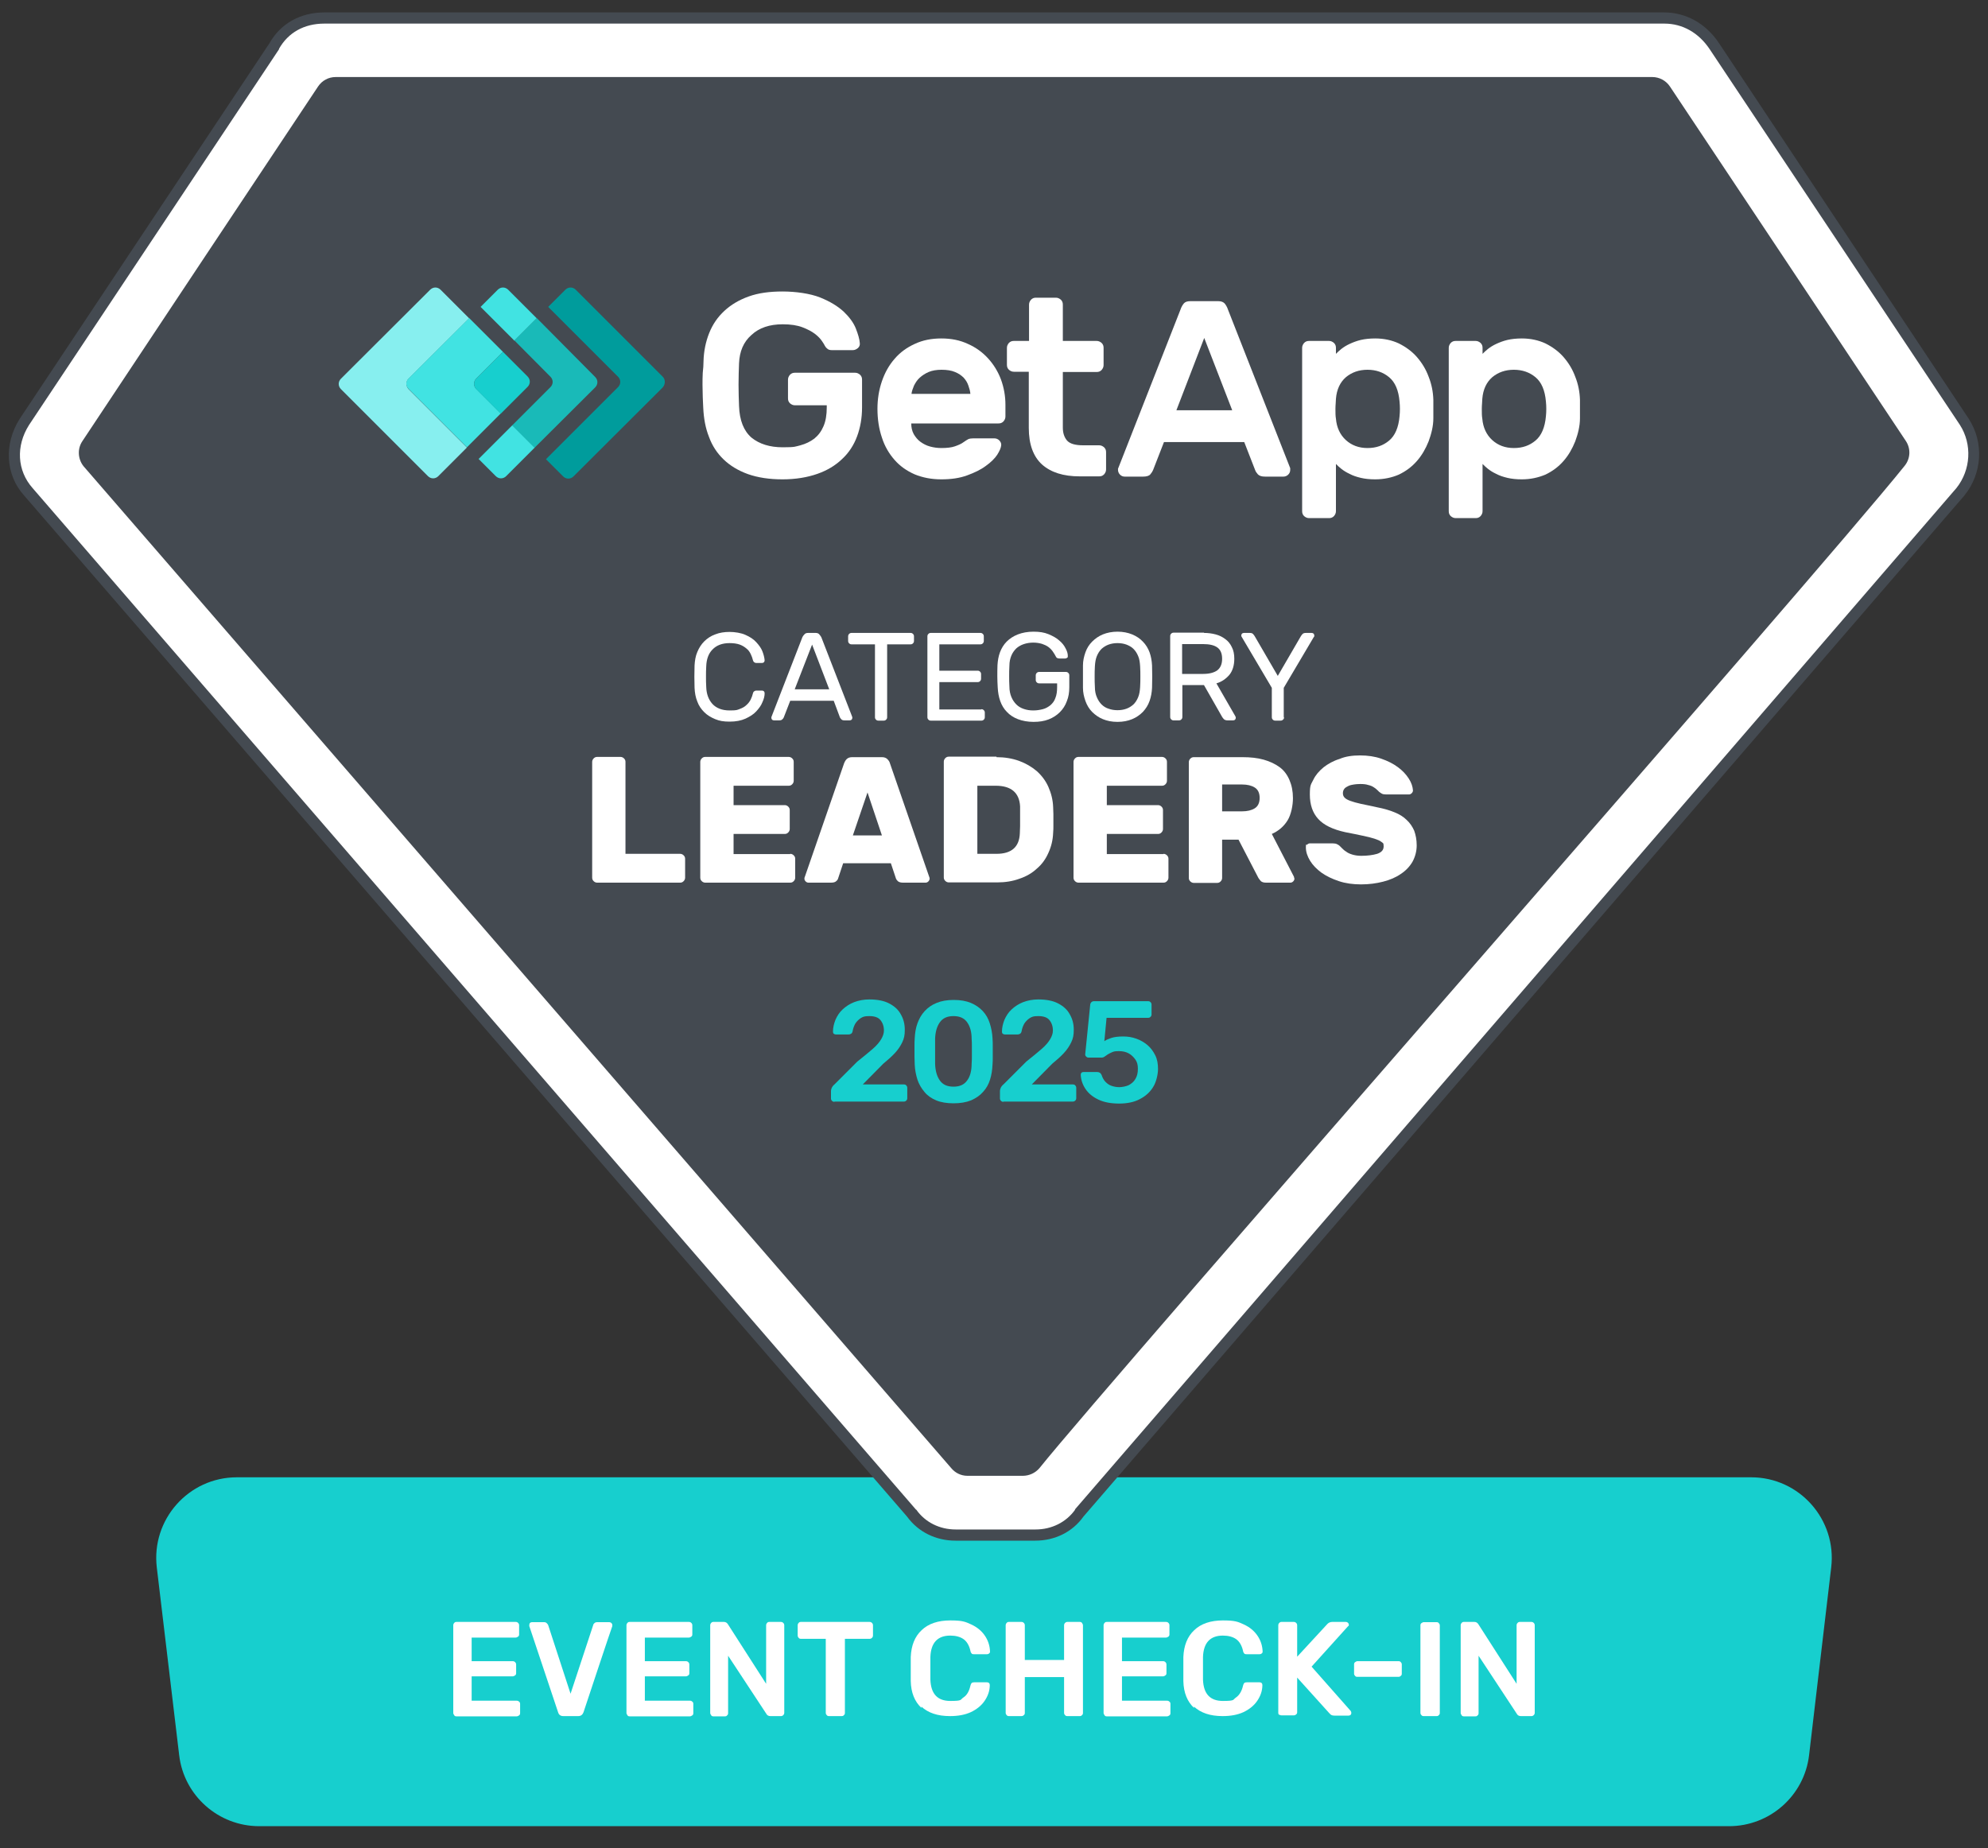 <?xml version="1.0" encoding="UTF-8"?>
<svg id="Layer_1" xmlns="http://www.w3.org/2000/svg" version="1.1" viewBox="0 0 800 743.8">
  <rect x="0" y="0" width="800" height="743.8" fill="#333333" stroke="none"/>
  <!-- Generator: Adobe Illustrator 29.7.1, SVG Export Plug-In . SVG Version: 2.1.1 Build 8)  -->
  <defs>
    <style>
      .st0 {
        fill: #009c9c;
      }

      .st1 {
        fill: #19bab8;
      }

      .st2 {
        fill: #17cfce;
      }

      .st3 {
        fill: #fff;
      }

      .st4 {
        fill: #444a51;
      }

      .st5 {
        fill: #41e3e2;
      }

      .st6 {
        fill: #87efef;
      }
    </style>
  </defs>
  <path class="st2" d="M95.3,594.5h609.4c19.4,0,34.5,17,32.2,36.3l-4,33.9-4.9,41.6c-1.9,16.3-15.8,28.6-32.2,28.6H104.3c-16.4,0-30.3-12.3-32.2-28.6l-9-75.5c-2.3-19.3,12.8-36.3,32.2-36.3Z"/>
  <g>
    <path class="st3" d="M182.8,690.2c-.3-.3-.4-.6-.4-.9v-35.2c0-.4.1-.7.4-1,.2-.3.5-.4.9-.4h23.8c.4,0,.7.1,1,.4.3.3.4.6.4,1v3.6c0,.4-.1.7-.4.9-.3.2-.6.4-1,.4h-17.7v9.5h16.5c.4,0,.7.1,1,.4.3.3.4.6.4,1v3.4c0,.4-.1.7-.4.9-.3.2-.6.4-1,.4h-16.5v9.8h18.1c.4,0,.7.1,1,.4.3.2.4.5.4.9v3.7c0,.4-.1.7-.4.9-.3.2-.6.4-1,.4h-24.2c-.4,0-.7-.1-.9-.4Z"/>
    <path class="st3" d="M224.6,689.1l-11.6-34.7c0-.1,0-.3,0-.5,0-.3.1-.6.3-.8.2-.2.5-.3.8-.3h4.8c.5,0,.8.1,1.1.4.3.3.5.5.6.8l9,27.6,9.1-27.6c0-.3.3-.6.5-.8.3-.3.7-.4,1.1-.4h4.9c.3,0,.5.1.8.3.2.2.4.5.4.8v.5c-.1,0-11.6,34.7-11.6,34.7-.4,1-1.1,1.5-2.1,1.5h-6c-1.1,0-1.8-.5-2.1-1.5Z"/>
    <path class="st3" d="M252.5,690.2c-.3-.3-.4-.6-.4-.9v-35.2c0-.4.1-.7.4-1,.2-.3.5-.4.9-.4h23.8c.4,0,.7.1,1,.4.3.3.4.6.4,1v3.6c0,.4-.1.7-.4.9-.3.2-.6.4-1,.4h-17.7v9.5h16.5c.4,0,.7.1,1,.4.3.3.4.6.4,1v3.4c0,.4-.1.7-.4.9-.3.2-.6.4-1,.4h-16.5v9.8h18.1c.4,0,.7.1,1,.4.3.2.4.5.4.9v3.7c0,.4-.1.7-.4.9-.3.2-.6.4-1,.4h-24.2c-.4,0-.7-.1-.9-.4Z"/>
    <path class="st3" d="M286.2,690.2c-.3-.3-.4-.6-.4-.9v-35.2c0-.4.1-.7.4-1,.2-.3.5-.4.9-.4h4.2c.7,0,1.2.3,1.6.9l15.4,24v-23.5c0-.4.1-.7.4-1,.2-.3.5-.4.9-.4h4.6c.4,0,.7.1,1,.4.3.3.4.6.4,1v35.1c0,.4-.1.7-.4,1-.3.3-.6.4-.9.4h-4.3c-.7,0-1.3-.3-1.6-.9l-15.4-23.4v23.1c0,.4-.1.7-.4.9-.2.3-.5.4-.9.4h-4.6c-.4,0-.7-.1-.9-.4Z"/>
    <path class="st3" d="M332.7,690.2c-.3-.3-.4-.6-.4-.9v-29.8h-10c-.4,0-.7-.1-.9-.4-.3-.3-.4-.6-.4-1v-4c0-.4.1-.7.4-1,.2-.3.5-.4.9-.4h27.6c.4,0,.7.1,1,.4.3.3.4.6.4,1v4c0,.4-.1.7-.4,1-.3.3-.6.4-1,.4h-9.9v29.8c0,.4-.1.7-.4.9-.2.3-.5.4-.9.4h-5.1c-.4,0-.7-.1-.9-.4Z"/>
    <path class="st3" d="M370.8,687.3c-2.7-2.5-4.2-6.1-4.3-10.8,0-1,0-2.6,0-4.8s0-3.9,0-4.9c.2-4.6,1.6-8.2,4.4-10.8,2.7-2.6,6.6-3.9,11.5-3.9s6,.5,8.4,1.6c2.4,1.1,4.2,2.6,5.5,4.5,1.3,1.9,2,4,2.1,6.4h0c0,.4-.1.6-.4.8-.2.2-.5.3-.8.3h-5.2c-.4,0-.8,0-1-.3-.2-.2-.4-.5-.5-1.1-.5-2.2-1.5-3.8-2.8-4.7-1.3-.9-3.1-1.4-5.3-1.4-5.1,0-7.8,2.9-8,8.6,0,1,0,2.5,0,4.5s0,3.5,0,4.6c.2,5.8,2.9,8.6,8,8.6s3.9-.5,5.3-1.4,2.3-2.5,2.8-4.7c.1-.5.3-.9.5-1.1.2-.2.5-.3,1-.3h5.2c.3,0,.6.1.8.3.2.2.3.5.3.8,0,2.4-.8,4.5-2.1,6.4-1.3,1.9-3.2,3.4-5.5,4.5-2.4,1.1-5.2,1.6-8.4,1.6-5,0-8.8-1.3-11.5-3.8Z"/>
    <path class="st3" d="M405.1,690.2c-.3-.3-.4-.6-.4-.9v-35.2c0-.4.1-.7.4-1,.2-.3.5-.4.9-.4h5c.4,0,.7.1,1,.4.3.3.4.6.4,1v13.9h15.8v-13.9c0-.4.1-.7.4-1,.3-.3.6-.4.9-.4h5c.4,0,.7.1.9.4.2.3.4.6.4,1v35.2c0,.4-.1.7-.4.9-.2.3-.5.4-.9.4h-5c-.4,0-.7-.1-.9-.4-.3-.3-.4-.6-.4-.9v-14.4h-15.8v14.4c0,.4-.1.7-.4.9-.3.3-.6.4-1,.4h-5c-.4,0-.7-.1-.9-.4Z"/>
    <path class="st3" d="M444.5,690.2c-.3-.3-.4-.6-.4-.9v-35.2c0-.4.1-.7.4-1,.2-.3.5-.4.9-.4h23.8c.4,0,.7.1,1,.4s.4.6.4,1v3.6c0,.4-.1.7-.4.9s-.6.4-1,.4h-17.7v9.5h16.5c.4,0,.7.1,1,.4.3.3.4.6.4,1v3.4c0,.4-.1.7-.4.9-.3.2-.6.4-1,.4h-16.5v9.8h18.1c.4,0,.7.1,1,.4.3.2.4.5.4.9v3.7c0,.4-.1.7-.4.9-.3.2-.6.4-1,.4h-24.2c-.4,0-.7-.1-.9-.4Z"/>
    <path class="st3" d="M480.5,687.3c-2.7-2.5-4.2-6.1-4.3-10.8,0-1,0-2.6,0-4.8s0-3.9,0-4.9c.2-4.6,1.6-8.2,4.4-10.8,2.7-2.6,6.6-3.9,11.5-3.9s6,.5,8.4,1.6c2.4,1.1,4.2,2.6,5.5,4.5,1.3,1.9,2,4,2.1,6.4h0c0,.4-.1.6-.4.8-.2.2-.5.3-.8.3h-5.2c-.4,0-.8,0-1-.3-.2-.2-.4-.5-.5-1.1-.5-2.2-1.5-3.8-2.8-4.7s-3.1-1.4-5.3-1.4c-5.1,0-7.8,2.9-8,8.6,0,1,0,2.5,0,4.5s0,3.5,0,4.6c.2,5.8,2.9,8.6,8,8.6s3.9-.5,5.3-1.4c1.3-.9,2.3-2.5,2.8-4.7.1-.5.3-.9.5-1.1.2-.2.5-.3,1-.3h5.2c.3,0,.6.1.8.3.2.2.3.5.3.8,0,2.4-.8,4.5-2.1,6.4-1.3,1.9-3.2,3.4-5.5,4.5-2.4,1.1-5.2,1.6-8.4,1.6-5,0-8.8-1.3-11.5-3.8Z"/>
    <path class="st3" d="M514.8,690.2c-.3-.3-.4-.6-.4-.9v-35.2c0-.4.1-.7.4-1s.5-.4.9-.4h4.9c.4,0,.7.1,1,.4.3.3.4.6.4,1v12.6l12-13c.5-.6,1.2-1,2.1-1h5.5c.3,0,.5.1.8.3.2.2.4.5.4.8s0,.5-.3.6l-14.7,16.3,15.8,17.9c.1.3.2.5.2.7,0,.3-.1.6-.3.8s-.5.3-.8.3h-5.7c-.8,0-1.3-.2-1.6-.5-.3-.3-.5-.5-.5-.5l-12.9-14.3v13.9c0,.4-.1.7-.4.9-.3.3-.6.4-1,.4h-4.9c-.4,0-.7-.1-.9-.4Z"/>
    <path class="st3" d="M545.3,674.4c-.3-.3-.4-.6-.4-.9v-3.7c0-.4.1-.7.4-.9.3-.2.6-.4.9-.4h16.6c.4,0,.7.1.9.4.3.3.4.6.4.9v3.7c0,.4-.1.7-.4.9-.3.3-.6.4-.9.4h-16.6c-.4,0-.7-.1-.9-.4Z"/>
    <path class="st3" d="M572,690.2c-.3-.3-.4-.6-.4-.9v-35.2c0-.4.1-.7.4-.9.3-.2.6-.4.9-.4h5.2c.4,0,.7.1.9.4.2.2.4.5.4.9v35.2c0,.4-.1.7-.4.9-.2.3-.5.4-.9.4h-5.2c-.4,0-.7-.1-.9-.4Z"/>
    <path class="st3" d="M588.2,690.2c-.3-.3-.4-.6-.4-.9v-35.2c0-.4.1-.7.4-1,.2-.3.5-.4.9-.4h4.2c.7,0,1.2.3,1.6.9l15.4,24v-23.5c0-.4.1-.7.4-1s.5-.4.9-.4h4.6c.4,0,.7.1,1,.4.3.3.4.6.4,1v35.1c0,.4-.1.7-.4,1-.3.3-.6.4-.9.4h-4.3c-.7,0-1.3-.3-1.6-.9l-15.4-23.4v23.1c0,.4-.1.7-.4.9-.2.3-.5.4-.9.4h-4.6c-.4,0-.7-.1-.9-.4Z"/>
  </g>
  <g id="Full_Color">
    <g>
      <g>
        <g>
          <path class="st3" d="M790.5,169.7l-100.6-151.2c-4.8-7.2-12.1-11.3-20.1-11.3H130.5c-8.9,0-16.1,4-20.1,11.3L9.8,169.7c-5.6,8.9-5.6,20.1,1.6,28.1l355.4,411c4,5.6,10.5,8.8,17.7,8.8h32.1c7.2,0,13.7-3.2,17.7-8.8l354.6-411c6.4-8,7.2-19.2,1.6-28.1Z"/>
          <path class="st4" d="M416.6,620h-32.1c-7.9,0-15-3.5-19.5-9.7L9.7,199.4c-7.5-8.3-8.2-20.7-1.8-30.8L108.5,17.3c4.4-7.8,12.4-12.3,22-12.3h539.2c8.8,0,16.8,4.5,22,12.3l100.6,151.3c6.1,9.5,5.4,21.9-1.8,30.8l-354.5,410.9c-4.4,6.2-11.5,9.7-19.4,9.7ZM130.5,9.5c-8.1,0-14.5,3.6-18.2,10.1v.2c0,0-100.6,151.2-100.6,151.2-5.4,8.5-4.8,18.4,1.4,25.4l355.5,411.1h.1c3.6,5.1,9.4,8,15.9,8h32.1c6.5,0,12.3-2.9,15.9-7.9v-.2c.1,0,354.7-411,354.7-411,5.8-7.3,6.4-17.6,1.4-25.4l-100.7-151.2c-4.4-6.6-10.9-10.3-18.2-10.3,0,0-539.3,0-539.3,0Z"/>
        </g>
        <path class="st4" d="M411.6,593.9h-22.3c-2.6,0-5-1.2-6.6-3.2L33.6,187.6c-2.3-2.9-2.5-7-.5-10,15.8-23.9,81.2-122.2,94.9-142.8,1.6-2.4,4.2-3.8,7.1-3.8h529.8c2.8,0,5.5,1.4,7.1,3.8,13.7,20.6,79.1,118.8,94.9,142.6,2.1,3.1,1.9,7.1-.4,10-35,43.7-319.6,367.7-348.2,403.4-1.7,2-4.2,3.1-6.7,3.1Z"/>
      </g>
      <g>
        <g>
          <path class="st3" d="M284.2,268.1c-.1,1.5-.1,2.9-.1,4.2s0,2.7.1,4.2c.1,2.8.9,5,2.5,6.8,1.6,1.7,3.9,2.6,6.9,2.6s3-.2,4.1-.6,2-.9,2.7-1.6c.7-.6,1.3-1.4,1.7-2.2.4-.8.7-1.7.9-2.5.1-.4.2-.6.5-.8.3-.2.5-.3.8-.3h2.3c.3,0,.6.1.8.3s.3.5.3.8c0,1.1-.3,2.3-.9,3.6-.5,1.3-1.4,2.5-2.5,3.7s-2.6,2.1-4.3,2.9c-1.8.8-3.9,1.2-6.4,1.2s-4.1-.3-5.8-1c-1.7-.7-3.2-1.6-4.4-2.8s-2.2-2.6-2.8-4.3c-.7-1.7-1-3.5-1.1-5.5-.1-3-.1-6,0-9,.1-1.9.4-3.8,1.1-5.4.7-1.7,1.6-3.1,2.8-4.3s2.7-2.2,4.4-2.8c1.7-.7,3.7-1,5.8-1s4.7.4,6.4,1.2c1.8.8,3.2,1.7,4.3,2.9,1.1,1.2,2,2.4,2.5,3.7.5,1.3.8,2.5.9,3.6,0,.3-.1.6-.3.8s-.5.3-.8.3h-2.3c-.3,0-.5-.1-.8-.3-.3-.2-.4-.5-.5-.8-.2-.8-.5-1.7-.9-2.5s-.9-1.6-1.7-2.2c-.7-.6-1.6-1.2-2.7-1.6s-2.5-.6-4.1-.6c-3,0-5.3.9-6.9,2.6-1.6,1.6-2.4,3.9-2.5,6.7Z"/>
          <path class="st3" d="M335.5,282h-17.5l-2.6,6.7c-.1.3-.3.5-.6.8-.3.3-.7.4-1.4.4h-1.9c-.3,0-.6-.1-.8-.3s-.3-.5-.3-.8.1-.4.2-.7l12.3-31.7c.2-.4.4-.7.8-1.1.3-.4.8-.6,1.5-.6h3c.7,0,1.2.2,1.5.6.3.4.6.7.8,1.1l12.3,31.7c.1.3.2.5.2.7,0,.3-.1.6-.3.8s-.5.3-.8.3h-1.9c-.7,0-1.1-.1-1.4-.4s-.5-.6-.6-.8l-2.5-6.7ZM319.8,277.4h13.9l-6.9-18-7,18Z"/>
          <path class="st3" d="M366.4,254.7c.4,0,.7.1,1,.4.3.3.4.6.4,1v1.8c0,.4-.1.7-.4,1s-.6.4-1,.4h-9.4v29.3c0,.4-.1.7-.4,1s-.6.4-1,.4h-2.1c-.4,0-.7-.1-1-.4s-.4-.6-.4-1v-29.3h-9.4c-.4,0-.7-.1-1-.4s-.4-.6-.4-1v-1.8c0-.4.1-.7.4-1s.6-.4,1-.4h23.7Z"/>
          <path class="st3" d="M394.9,285.4c.4,0,.7.1,1,.4s.4.6.4,1v1.8c0,.4-.1.7-.4,1s-.6.4-1,.4h-20.3c-.4,0-.7-.1-1-.4s-.4-.6-.4-1v-32.5c0-.4.1-.7.4-1s.6-.4,1-.4h19.9c.4,0,.7.1,1,.4.3.3.4.6.4,1v1.8c0,.4-.1.7-.4,1s-.6.4-1,.4h-16.5v10.6h15.4c.4,0,.7.1,1,.4s.4.6.4,1v1.8c0,.4-.1.7-.4,1s-.6.4-1,.4h-15.4v11h16.9Z"/>
          <path class="st3" d="M401.4,267.7c.1-1.8.4-3.6,1-5.2s1.5-3.1,2.7-4.3c1.2-1.2,2.7-2.2,4.5-2.9,1.8-.7,3.9-1.1,6.3-1.1s4.3.3,6,1,3.2,1.5,4.3,2.5c1.2,1,2,2,2.6,3.2.6,1.1.9,2.1.9,3s-.1.6-.3.8-.5.3-.8.3h-2.1c-.8,0-1.3-.2-1.5-.6-.4-.8-.9-1.6-1.4-2.3-.5-.7-1.1-1.3-1.8-1.8-.7-.5-1.6-.9-2.5-1.2-1-.3-2.2-.5-3.5-.5s-2.6.2-3.8.6c-1.2.4-2.2,1-3,1.7-.8.8-1.5,1.7-2,2.9-.5,1.2-.8,2.5-.8,4.1-.1,1.5-.1,2.9-.1,4.2s0,2.7.1,4.2c0,1.6.3,3,.8,4.2s1.2,2.2,2,3,1.8,1.4,3,1.8,2.4.6,3.8.6,2.6-.2,3.8-.5c1.2-.3,2.2-.9,3.1-1.6.9-.8,1.6-1.7,2-2.9.5-1.2.7-2.7.7-4.4v-1.5h-7.2c-.4,0-.7-.1-1-.4s-.4-.6-.4-1v-1.8c0-.4.1-.7.4-1s.6-.4,1-.4h10.7c.4,0,.7.1,1,.4s.4.6.4,1v4.8c0,2-.3,3.9-1,5.6-.6,1.7-1.6,3.2-2.8,4.4s-2.7,2.2-4.5,2.9c-1.8.7-3.8,1-6.1,1s-4.5-.4-6.3-1.1-3.3-1.7-4.4-2.9c-1.2-1.2-2.1-2.7-2.7-4.4-.6-1.7-.9-3.5-1-5.4-.2-3.1-.2-6-.1-9Z"/>
          <path class="st3" d="M435.8,267.8c0-1.9.4-3.6,1-5.3.6-1.7,1.5-3.1,2.7-4.3,1.2-1.2,2.6-2.2,4.3-2.9,1.7-.7,3.7-1.1,5.9-1.1s4.2.4,5.9,1.1c1.7.7,3.2,1.7,4.3,2.9,1.2,1.2,2.1,2.7,2.7,4.3.6,1.7.9,3.4,1,5.3.1,3,.1,6,0,9-.1,1.9-.4,3.6-1,5.3-.6,1.7-1.5,3.1-2.7,4.4-1.2,1.2-2.6,2.2-4.3,2.9-1.7.7-3.6,1.1-5.9,1.1s-4.2-.4-5.9-1.1c-1.7-.7-3.1-1.7-4.3-2.9s-2.1-2.7-2.7-4.4c-.6-1.7-1-3.4-1-5.3,0-3,0-6,0-9ZM458.8,268.1c-.1-1.6-.3-3-.8-4.1-.5-1.2-1.1-2.1-1.9-2.9s-1.8-1.3-2.8-1.7c-1.1-.4-2.3-.6-3.6-.6s-2.5.2-3.6.6-2,1-2.8,1.7c-.8.8-1.4,1.7-1.9,2.9-.5,1.2-.7,2.5-.8,4.1-.1,1.5-.1,2.9-.1,4.2s0,2.7.1,4.2c0,1.6.3,3,.8,4.1.5,1.2,1.1,2.1,1.9,2.9s1.8,1.4,2.8,1.7c1.1.4,2.3.6,3.6.6s2.5-.2,3.6-.6,2-1,2.8-1.7c.8-.8,1.4-1.7,1.9-2.9.5-1.2.7-2.5.8-4.1.1-1.5.1-2.9.1-4.2s0-2.7-.1-4.2Z"/>
          <path class="st3" d="M484.5,254.7c1.6,0,3.2.2,4.7.6,1.5.4,2.7,1,3.9,1.9,1.1.8,2,1.9,2.6,3.2.7,1.3,1,2.9,1,4.7,0,2.7-.7,4.9-2,6.5-1.4,1.6-3.1,2.8-5.2,3.4l7.6,13.2c.1.2.2.4.2.6,0,.3-.1.6-.3.8s-.5.3-.8.3h-2.2c-.7,0-1.2-.2-1.5-.5s-.5-.6-.7-.9l-7.3-12.8h-8.7v12.8c0,.4-.1.7-.4,1s-.6.4-1,.4h-2.1c-.4,0-.7-.1-1-.4s-.4-.6-.4-1v-32.5c0-.4.1-.7.4-1s.6-.4,1-.4h12.2ZM475.7,271.2h8.5c2.4,0,4.3-.5,5.6-1.4,1.3-1,2-2.5,2-4.7s-.7-3.7-2-4.6-3.2-1.3-5.6-1.3h-8.5v12Z"/>
          <path class="st3" d="M516.7,288.6c0,.4,0,.7-.4,1-.3.3-.6.4-1,.4h-2.1c-.4,0-.7-.1-1-.4s-.4-.6-.4-1v-11.8l-12-20.3c-.2-.3-.3-.5-.3-.7,0-.3.1-.6.3-.8.2-.2.5-.3.8-.3h2.2c.7,0,1.1.1,1.4.4.3.3.5.6.7.9l9.3,16,9.3-16c.2-.3.4-.6.7-.9.3-.3.8-.4,1.4-.4h2.2c.3,0,.6.1.8.3s.3.5.3.8,0,.4-.3.7l-12,20.3v11.8h0Z"/>
          <path class="st3" d="M273.7,343.6c.5,0,1,.2,1.4.6s.6.8.6,1.4v7.6c0,.5-.2,1-.6,1.4s-.8.6-1.4.6h-33.4c-.5,0-1-.2-1.4-.6s-.6-.8-.6-1.4v-46.6c0-.5.2-1,.6-1.4.4-.4.8-.6,1.4-.6h9.4c.5,0,1,.2,1.4.6s.6.8.6,1.4v37h22Z"/>
          <path class="st3" d="M318,343.6c.5,0,1,.2,1.4.6s.6.8.6,1.4v7.6c0,.5-.2,1-.6,1.4s-.8.6-1.4.6h-34.2c-.5,0-1-.2-1.4-.6s-.6-.8-.6-1.4v-46.6c0-.5.2-1,.6-1.4s.8-.6,1.4-.6h33.6c.5,0,1,.2,1.4.6s.6.8.6,1.4v7.6c0,.5-.2,1-.6,1.4s-.8.6-1.4.6h-22.2v7.8h20.6c.5,0,1,.2,1.4.6s.6.8.6,1.4v7.6c0,.5-.2,1-.6,1.4s-.8.6-1.4.6h-20.6v8.1h22.8Z"/>
          <path class="st3" d="M354.9,304.7c1,0,1.7.3,2.2.8s.9,1.1,1,1.6l15.7,45.4c.2.5.3.8.3,1.1s-.2.8-.5,1.1c-.3.3-.7.5-1.1.5h-9.1c-1,0-1.6-.2-2.1-.6-.4-.4-.7-.8-.8-1.2l-2-6h-19.2l-2,6c-.1.4-.3.8-.8,1.2-.4.4-1.1.6-2.1.6h-9.1c-.4,0-.8-.2-1.1-.5-.3-.3-.5-.7-.5-1.1s.1-.6.3-1.1l15.7-45.4c.2-.5.5-1.1,1-1.6s1.2-.8,2.2-.8h12ZM343.2,336.2h11.7l-5.8-17.3-5.9,17.3Z"/>
          <path class="st3" d="M401,304.7c3.3,0,6.3.5,9.1,1.5,2.7,1,5.1,2.4,7.1,4.1,2,1.8,3.6,3.9,4.7,6.4s1.8,5.2,1.9,8.1c0,1,.1,1.9.1,2.8v4.8c0,.8,0,1.7-.1,2.7-.1,3-.8,5.7-1.9,8.1-1.1,2.5-2.6,4.6-4.6,6.3-1.9,1.8-4.3,3.2-7,4.1-2.7,1-5.7,1.5-9,1.5h-19.5c-.5,0-1-.2-1.4-.6s-.6-.8-.6-1.4v-46.6c0-.5.2-1,.6-1.4s.8-.6,1.4-.6h19.2v.2ZM410.5,324.5c-.3-5.5-3.6-8.3-9.8-8.3h-7.4v27.4h7.7c6.1,0,9.2-2.8,9.4-8.3,0-1,.1-2,.1-2.8v-5.2c0-.8,0-1.8,0-2.8Z"/>
          <path class="st3" d="M468.2,343.6c.5,0,1,.2,1.4.6s.6.8.6,1.4v7.6c0,.5-.2,1-.6,1.4s-.8.6-1.4.6h-34.2c-.5,0-1-.2-1.4-.6s-.6-.8-.6-1.4v-46.6c0-.5.2-1,.6-1.4s.8-.6,1.4-.6h33.6c.5,0,1,.2,1.4.6s.6.8.6,1.4v7.6c0,.5-.2,1-.6,1.4s-.8.6-1.4.6h-22.2v7.8h20.6c.5,0,1,.2,1.4.6s.6.8.6,1.4v7.6c0,.5-.2,1-.6,1.4s-.8.6-1.4.6h-20.6v8.1h22.8Z"/>
          <path class="st3" d="M500,304.7c3.2,0,6,.3,8.5,1s4.6,1.7,6.4,3c1.8,1.3,3.1,3.1,4,5.2s1.4,4.5,1.4,7.3-.7,6.6-2.2,9-3.6,4.2-6.3,5.4l8.9,17.2c0,.3.2.6.2.8,0,.4-.2.8-.5,1.1-.3.3-.7.5-1.1.5h-9.8c-1,0-1.6-.2-2.1-.6-.4-.4-.7-.9-1-1.3l-8-15.4h-6.6v15.4c0,.5-.2,1-.6,1.4s-.8.6-1.4.6h-9.4c-.5,0-1-.2-1.4-.6s-.6-.8-.6-1.4v-46.6c0-.5.2-1,.6-1.4s.8-.6,1.4-.6h19.6ZM491.8,326.5h8.1c2,0,3.7-.4,5-1.2,1.3-.8,2-2.2,2-4.2s-.7-3.4-2-4.2c-1.3-.8-3-1.2-5-1.2h-8.1v10.8Z"/>
          <path class="st3" d="M547.3,304c3.1,0,5.9.4,8.5,1.3s4.8,2,6.7,3.4,3.3,2.9,4.4,4.6c1.1,1.7,1.6,3.3,1.7,4.8,0,.4-.2.8-.5,1.1-.3.3-.7.5-1,.5h-9.4c-.7,0-1.2-.1-1.6-.3s-.8-.5-1.3-.9c0-.1-.4-.4-.7-.7-.3-.3-.8-.7-1.3-1-.6-.4-1.3-.7-2.2-.9-.9-.3-1.9-.4-3.2-.4s-1.8.1-2.6.2-1.6.3-2.2.6-1.2.6-1.6,1.1c-.4.5-.6,1.1-.6,1.8s.2,1.3.7,1.8,1.2.9,2.3,1.3,2.5.8,4.3,1.2c1.8.4,4,.8,6.6,1.4,2.6.5,5,1.2,6.9,2,2,.8,3.6,1.8,4.9,3.1,1.3,1.2,2.3,2.7,3,4.3.6,1.7,1,3.6,1,5.9s-.6,4.6-1.7,6.6c-1.1,1.9-2.7,3.6-4.7,4.9-2,1.4-4.4,2.4-7.1,3.1-2.7.7-5.7,1.1-8.9,1.1s-6.2-.4-8.9-1.3-5-2-7-3.4c-1.9-1.4-3.5-3-4.6-4.8s-1.7-3.6-1.7-5.4.2-.8.5-1.1c.3-.3.7-.5,1-.5h9.4c.7,0,1.2.1,1.6.3s.8.4,1.2.8c.2.2.5.5.9.9s.9.9,1.6,1.3c.6.5,1.5.9,2.5,1.2,1,.3,2.2.5,3.6.5,2.5,0,4.7-.3,6.4-.8,1.7-.6,2.6-1.5,2.6-3s-.3-1.3-.9-1.8c-.6-.5-1.6-.9-2.8-1.3-1.3-.4-2.8-.8-4.8-1.2-1.9-.4-4.2-.9-6.9-1.4-5-1.1-8.6-2.8-10.9-5.3-2.3-2.5-3.4-5.8-3.4-9.9s.5-4,1.4-5.9,2.3-3.5,4.1-5c1.8-1.4,3.9-2.6,6.5-3.4,2.3-1,5.1-1.4,8.2-1.4Z"/>
        </g>
        <g>
          <g>
            <path class="st3" d="M283.1,145.5c.1-4.2.9-8,2.3-11.5s3.4-6.4,6.1-8.9,5.9-4.4,9.8-5.8,8.4-2,13.6-2,11.1.8,15.1,2.4,7.1,3.5,9.5,5.7c2.3,2.2,4,4.5,4.9,6.8s1.5,4.3,1.6,5.9c.1.8-.2,1.5-.8,2-.6.5-1.3.8-2,.8h-8.5c-.8,0-1.4-.2-1.8-.6-.5-.4-.8-.8-1-1.2-.1-.3-.5-.9-1.1-1.8-.6-.9-1.5-1.9-2.8-2.9s-3-1.9-5.1-2.7-4.7-1.2-7.9-1.2c-5.3,0-9.5,1.4-12.6,4.3-3.2,2.8-4.8,6.6-5,11.4-.1,2.7-.2,5.5-.2,8.6s.1,5.9.2,8.6c.2,5.8,1.9,10,5,12.7,3.2,2.6,7.4,3.9,12.6,3.9s5-.3,7.1-.8c2.2-.6,4-1.5,5.6-2.7,1.6-1.3,2.8-2.9,3.7-5,.9-2.1,1.3-4.6,1.3-7.6v-.8h-12.8c-.8,0-1.4-.3-2-.8-.6-.6-.8-1.2-.8-2v-7.5c0-.8.3-1.4.8-2,.6-.6,1.2-.8,2-.8h24.2c.8,0,1.4.3,2,.8.6.6.8,1.2.8,2v11.2c0,4.2-.7,8.1-2,11.6s-3.3,6.6-6,9.1c-2.7,2.6-6,4.6-10,6s-8.7,2.2-14,2.2-9.9-.7-13.9-2.1c-3.9-1.4-7.2-3.4-9.8-5.9-2.6-2.5-4.6-5.5-5.9-9.1-1.4-3.5-2.1-7.4-2.3-11.6-.1-1.3-.1-2.8-.2-4.4,0-1.6-.1-3.3-.1-4.9s0-3.3.1-4.9c.2-1.7.3-3.2.3-4.5Z"/>
            <path class="st3" d="M353.1,164.5c0-3.9.6-7.6,1.8-11.1,1.2-3.5,2.9-6.5,5.1-9,2.2-2.6,5-4.6,8.1-6,3.2-1.5,6.7-2.2,10.7-2.2s7.5.7,10.7,2.2c3.2,1.4,5.9,3.4,8.1,5.8,2.2,2.4,4,5.3,5.2,8.5,1.2,3.3,1.8,6.7,1.8,10.2v4.7c0,.8-.3,1.4-.8,2-.6.6-1.2.8-2,.8h-35.1c0,1.6.3,3,1,4.3.7,1.2,1.6,2.3,2.7,3.1s2.4,1.5,3.9,1.9,3,.6,4.5.6c2.2,0,4.1-.2,5.5-.7s2.6-1,3.5-1.7c.8-.6,1.4-.9,1.9-1.2.5-.2,1.2-.3,2-.3h8.4c.8,0,1.5.3,2,.8s.9,1.2.8,2c-.1,1-.6,2.2-1.6,3.8-1,1.5-2.5,3-4.6,4.5-2,1.5-4.5,2.7-7.5,3.8s-6.4,1.6-10.4,1.6-7.5-.7-10.7-2c-3.2-1.4-5.9-3.3-8.1-5.8s-4-5.5-5.1-9c-1.2-3.5-1.8-7.4-1.8-11.6ZM378.9,148.8c-2,0-3.8.3-5.2.9-1.4.6-2.6,1.4-3.6,2.3-1,.9-1.7,2-2.3,3.2-.5,1.2-.9,2.3-1,3.3h23.7c-.1-1.1-.4-2.2-.8-3.3-.4-1.2-1-2.2-1.9-3.2-.9-.9-2-1.7-3.5-2.3-1.4-.6-3.2-.9-5.4-.9Z"/>
            <path class="st3" d="M427.7,172.1c0,2.2.6,3.9,1.7,5.2,1.2,1.3,3.3,1.9,6.5,1.9h6.4c.8,0,1.4.3,2,.8.6.6.8,1.2.8,2v6.9c0,.8-.3,1.4-.8,2-.6.6-1.2.8-2,.8h-7.8c-6.6,0-11.6-1.6-15.2-4.8-3.5-3.2-5.3-8.1-5.3-14.7v-22.6h-6c-.8,0-1.4-.3-2-.8-.6-.6-.8-1.2-.8-2v-6.8c0-.8.3-1.4.8-2,.6-.6,1.2-.8,2-.8h6.1v-14.6c0-.8.3-1.4.8-2,.6-.6,1.2-.8,2-.8h8c.8,0,1.4.3,2,.8.6.6.8,1.2.8,2v14.6h13.6c.8,0,1.4.3,2,.8.6.6.8,1.2.8,2v6.9c0,.8-.3,1.4-.8,2-.6.6-1.2.8-2,.8h-13.6v22.4h0Z"/>
            <path class="st3" d="M490.3,121.2c1.1,0,1.9.3,2.5.9.5.6,1,1.4,1.4,2.6l25,63.7c0,.2,0,.4,0,.7,0,.8-.3,1.4-.8,1.9s-1.2.8-1.9.8h-7.4c-1.4,0-2.3-.3-2.9-.9-.5-.6-.9-1.1-1.1-1.7l-4.4-11.3h-32.3l-4.4,11.3c-.2.5-.6,1.1-1.1,1.7-.5.6-1.5.9-2.9.9h-7.4c-.8,0-1.4-.3-1.9-.8s-.8-1.2-.8-1.9,0-.5.1-.7l25-63.7c.4-1.2.9-2,1.4-2.6s1.4-.9,2.5-.9h11.3ZM495.9,165.2l-11.3-29.2-11.2,29.1h22.5Z"/>
            <path class="st3" d="M553.4,192.9c-2.2,0-4.1-.2-5.8-.6-1.7-.4-3.2-.9-4.5-1.6-1.3-.6-2.4-1.3-3.3-2-.9-.7-1.6-1.4-2.2-2v19c0,.8-.3,1.4-.8,2-.6.6-1.2.8-2,.8h-8c-.8,0-1.4-.3-2-.8-.6-.6-.8-1.2-.8-2v-65.7c0-.8.3-1.4.8-2,.6-.6,1.2-.8,2-.8h8c.8,0,1.4.3,2,.8.6.6.8,1.2.8,2v2.4c.6-.6,1.3-1.3,2.2-2s2-1.4,3.3-2,2.8-1.2,4.5-1.6c1.7-.4,3.7-.6,5.8-.6,3.5,0,6.7.7,9.5,2,2.8,1.4,5.3,3.2,7.3,5.5s3.6,4.9,4.7,7.9c1.2,3,1.8,6.1,1.9,9.3,0,1.1,0,2.3,0,3.7s0,2.6,0,3.7c0,3.2-.8,6.3-1.9,9.3-1.2,3-2.7,5.6-4.7,7.9-2,2.3-4.4,4.1-7.3,5.5-2.8,1.2-6,1.9-9.5,1.9ZM563.2,167.5c.2-2,.2-3.9,0-5.9-.4-4.6-1.8-7.8-4.2-9.8s-5.3-3-8.7-3-6.3,1-8.7,3c-2.3,2-3.7,4.9-4,8.7,0,1.1-.2,2.4-.2,4s0,2.9.2,4c.3,3.6,1.7,6.5,4,8.6s5.2,3.2,8.7,3.2,6.3-1,8.7-3,3.8-5.3,4.2-9.8Z"/>
            <path class="st3" d="M612.4,192.9c-2.2,0-4.1-.2-5.8-.6-1.7-.4-3.2-.9-4.5-1.6-1.3-.6-2.4-1.3-3.3-2-.9-.7-1.6-1.4-2.2-2v19c0,.8-.3,1.4-.8,2-.6.6-1.2.8-2,.8h-8c-.8,0-1.4-.3-2-.8-.6-.6-.8-1.2-.8-2v-65.7c0-.8.3-1.4.8-2,.6-.6,1.2-.8,2-.8h8c.8,0,1.4.3,2,.8.6.6.8,1.2.8,2v2.4c.6-.6,1.3-1.3,2.2-2s2-1.4,3.3-2,2.8-1.2,4.5-1.6c1.7-.4,3.7-.6,5.8-.6,3.5,0,6.7.7,9.5,2,2.8,1.4,5.3,3.2,7.3,5.5s3.6,4.9,4.7,7.9c1.2,3,1.8,6.1,1.9,9.3,0,1.1,0,2.3,0,3.7s0,2.6,0,3.7c0,3.2-.8,6.3-1.9,9.3-1.2,3-2.7,5.6-4.7,7.9-2,2.3-4.4,4.1-7.3,5.5-2.9,1.2-6,1.9-9.5,1.9ZM622.1,167.5c.2-2,.2-3.9,0-5.9-.4-4.6-1.8-7.8-4.2-9.8s-5.3-3-8.7-3-6.3,1-8.7,3c-2.3,2-3.7,4.9-4,8.7,0,1.1-.2,2.4-.2,4s0,2.9.2,4c.3,3.6,1.7,6.5,4,8.6s5.2,3.2,8.7,3.2,6.3-1,8.7-3,3.8-5.3,4.2-9.8Z"/>
          </g>
          <g>
            <path class="st0" d="M266.7,151.6l-35-35c-1.2-1.2-3-1.2-4.2,0l-6.9,6.9,28.1,28.1c1.2,1.2,1.2,3,0,4.2l-29,29,6.9,6.9c1.2,1.2,3,1.2,4.2,0l35.9-35.8c1.1-1.3,1.1-3.2,0-4.3Z"/>
            <path class="st4" d="M207,119.1l-2.5-2.5c-1.2-1.2-3-1.2-4.2,0l-6.9,6.9,4.6,4.6,9,9,9-9-9-9Z"/>
            <path class="st4" d="M206.2,171.1l-9,9-4.6,4.6,6.9,6.9c1.2,1.2,3,1.2,4.2,0l2.5-2.5,9-9-9-9Z"/>
            <path class="st4" d="M221.5,151.6c1.2,1.2,1.2,3,0,4.2l-15.4,15.4,9,9,24.4-24.3c1.2-1.2,1.2-3,0-4.2l-23.5-23.7-9,9,14.5,14.6Z"/>
            <path class="st4" d="M164.4,152.4l24.4-24.3-9-9-2.5-2.5c-1.2-1.2-3-1.2-4.2,0l-35.9,35.8c-1.2,1.2-1.2,3,0,4.2l35,35c1.2,1.2,3,1.2,4.2,0l2.5-2.5,9-9-23.5-23.5c-1.1-1.2-1.1-3.1,0-4.2Z"/>
            <path class="st4" d="M191.6,152.4l10.8-10.8-9-9-4.6-4.6-24.4,24.3c-1.2,1.2-1.2,3,0,4.2l23.5,23.5,4.6-4.6,9-9-9.9-9.9c-1.1-1.1-1.1-3,0-4.1Z"/>
            <path class="st4" d="M191.6,156.6l9.9,9.9,10.8-10.8c1.2-1.2,1.2-3,0-4.2l-9.9-9.9-10.8,10.8c-1.1,1.1-1.1,3,0,4.2Z"/>
            <path class="st5" d="M207,119.1l-2.5-2.5c-1.2-1.2-3-1.2-4.2,0l-6.9,6.9,4.6,4.6,9,9,9-9-9-9Z"/>
            <path class="st5" d="M206.2,171.1l-9,9-4.6,4.6,6.9,6.9c1.2,1.2,3,1.2,4.2,0l2.5-2.5,9-9-9-9Z"/>
            <path class="st1" d="M221.5,151.6c1.2,1.2,1.2,3,0,4.2l-15.4,15.4,9,9,24.4-24.3c1.2-1.2,1.2-3,0-4.2l-23.5-23.7-9,9,14.5,14.6Z"/>
            <path class="st6" d="M164.4,152.4l24.4-24.3-9-9-2.5-2.5c-1.2-1.2-3-1.2-4.2,0l-35.9,35.8c-1.2,1.2-1.2,3,0,4.2l35,35c1.2,1.2,3,1.2,4.2,0l2.5-2.5,9-9-23.5-23.5c-1.1-1.2-1.1-3.1,0-4.2Z"/>
            <path class="st5" d="M191.6,152.4l10.8-10.8-9-9-4.6-4.6-24.4,24.3c-1.2,1.2-1.2,3,0,4.2l23.5,23.5,4.6-4.6,9-9-9.9-9.9c-1.1-1.1-1.1-3,0-4.1Z"/>
            <path class="st2" d="M191.6,156.6l9.9,9.9,10.8-10.8c1.2-1.2,1.2-3,0-4.2l-9.9-9.9-10.8,10.8c-1.1,1.1-1.1,3,0,4.2Z"/>
          </g>
        </g>
        <g>
          <path class="st2" d="M335.8,443.4c-.4,0-.7-.1-1-.4s-.4-.6-.4-1v-3c0-.3.1-.8.3-1.2.2-.5.6-1,1.2-1.5l9.1-9.1c2.5-2,4.6-3.7,6.2-5.1s2.7-2.7,3.4-3.9c.7-1.2,1.1-2.3,1.1-3.5,0-1.7-.5-3.1-1.4-4.2s-2.4-1.6-4.5-1.6-2.5.3-3.4.8c-.9.6-1.6,1.3-2.2,2.2-.5.9-.9,1.9-1.1,3.1-.1.5-.3.8-.6,1-.3.2-.7.3-1,.3h-5.1c-.3,0-.6-.1-.9-.3-.2-.2-.3-.5-.3-.8,0-1.7.4-3.3,1-4.8.7-1.6,1.6-3,2.9-4.2s2.8-2.2,4.6-2.9c1.8-.7,3.9-1.1,6.1-1.1,3.2,0,5.9.5,8,1.6s3.7,2.5,4.7,4.4c1.1,1.9,1.6,3.9,1.6,6.2s-.3,3.5-1,5-1.7,3-3,4.4-2.9,2.8-4.7,4.3l-8.2,8.3h16.5c.4,0,.8.1,1,.4.3.3.4.6.4,1v4.1c0,.4-.1.7-.4,1s-.6.4-1,.4h-27.9Z"/>
          <path class="st2" d="M383.7,444c-2.7,0-5.1-.4-7-1.2-1.9-.8-3.5-1.9-4.7-3.4-1.2-1.4-2.2-3.1-2.8-4.9-.6-1.9-1-3.9-1.1-6,0-1-.1-2.2-.1-3.4v-3.8c0-1.3,0-2.4.1-3.5.1-2.1.4-4.1,1.1-6s1.6-3.5,2.9-4.9,2.8-2.5,4.8-3.3c1.9-.8,4.2-1.2,6.9-1.2s5,.4,6.9,1.2c1.9.8,3.5,1.9,4.8,3.3s2.2,3,2.8,4.9c.6,1.9,1,3.9,1.1,6,.1,1.1.1,2.3.1,3.5v3.8c0,1.3,0,2.4-.1,3.4-.1,2.1-.4,4.1-1,6s-1.5,3.5-2.8,4.9c-1.2,1.4-2.8,2.5-4.8,3.4-2,.8-4.4,1.2-7.1,1.2ZM383.7,437.3c2.5,0,4.3-.8,5.5-2.5,1.2-1.6,1.8-3.9,1.8-6.7.1-1.1.1-2.2.1-3.4v-3.4c0-1.2,0-2.3-.1-3.3,0-2.7-.6-4.9-1.8-6.6-1.2-1.7-3-2.5-5.5-2.5s-4.3.8-5.5,2.5-1.8,3.9-1.9,6.6v10.1c.1,2.8.7,5,1.9,6.7s3,2.5,5.5,2.5Z"/>
          <path class="st2" d="M403.8,443.4c-.4,0-.7-.1-1-.4s-.4-.6-.4-1v-3c0-.3.1-.8.3-1.2.2-.5.6-1,1.2-1.5l9.1-9.1c2.5-2,4.6-3.7,6.2-5.1s2.7-2.7,3.4-3.9c.7-1.2,1.1-2.3,1.1-3.5,0-1.7-.5-3.1-1.4-4.2s-2.4-1.6-4.5-1.6-2.5.3-3.4.8c-.9.6-1.6,1.3-2.2,2.2-.5.9-.9,1.9-1.1,3.1-.1.5-.3.8-.6,1-.3.2-.7.3-1,.3h-5.1c-.3,0-.6-.1-.9-.3-.2-.2-.3-.5-.3-.8,0-1.7.4-3.3,1-4.8.7-1.6,1.6-3,2.9-4.2s2.8-2.2,4.6-2.9c1.8-.7,3.9-1.1,6.1-1.1,3.2,0,5.9.5,8,1.6s3.7,2.5,4.7,4.4c1.1,1.9,1.6,3.9,1.6,6.2s-.3,3.5-1,5-1.7,3-3,4.4-2.9,2.8-4.7,4.3l-8.2,8.3h16.5c.4,0,.8.1,1,.4.3.3.4.6.4,1v4.1c0,.4-.1.7-.4,1s-.6.4-1,.4h-27.9Z"/>
          <path class="st2" d="M450.4,444.1c-3.3,0-6.1-.5-8.4-1.6s-4-2.5-5.2-4.3-1.8-3.7-1.9-5.7c0-.3.1-.6.3-.8s.5-.3.9-.3h5.4c.4,0,.8.1,1.1.3.3.2.5.5.7.9.4,1.2.9,2.1,1.6,2.8.7.7,1.5,1.3,2.5,1.6.9.3,1.9.5,3,.5s2.7-.3,3.8-.8c1.1-.6,2.1-1.4,2.7-2.5.7-1.1,1-2.5,1-4.1s-.3-2.7-1-3.7-1.6-1.9-2.7-2.5-2.4-.9-3.9-.9-2,.1-2.7.4-1.3.6-1.8.9-.9.7-1.3.9c-.4.3-.8.4-1.2.4h-5.3c-.3,0-.6-.1-.9-.4s-.4-.5-.4-.9l2-19.8c0-.5.2-.9.5-1.2.3-.3.7-.4,1.1-.4h21.7c.4,0,.7.1,1,.4s.4.6.4,1v3.9c0,.4-.1.7-.4,1s-.6.4-1,.4h-16.7l-.9,9.4c.7-.5,1.6-.9,2.8-1.3,1.2-.4,2.8-.6,4.8-.6s3.6.3,5.3.9c1.7.6,3.2,1.5,4.5,2.6s2.3,2.5,3.1,4.1c.8,1.6,1.1,3.4,1.1,5.5s-.7,5.3-2,7.3c-1.3,2.1-3.1,3.7-5.5,4.9-2.1,1.1-4.9,1.7-8.1,1.7Z"/>
        </g>
      </g>
    </g>
  </g>
</svg>